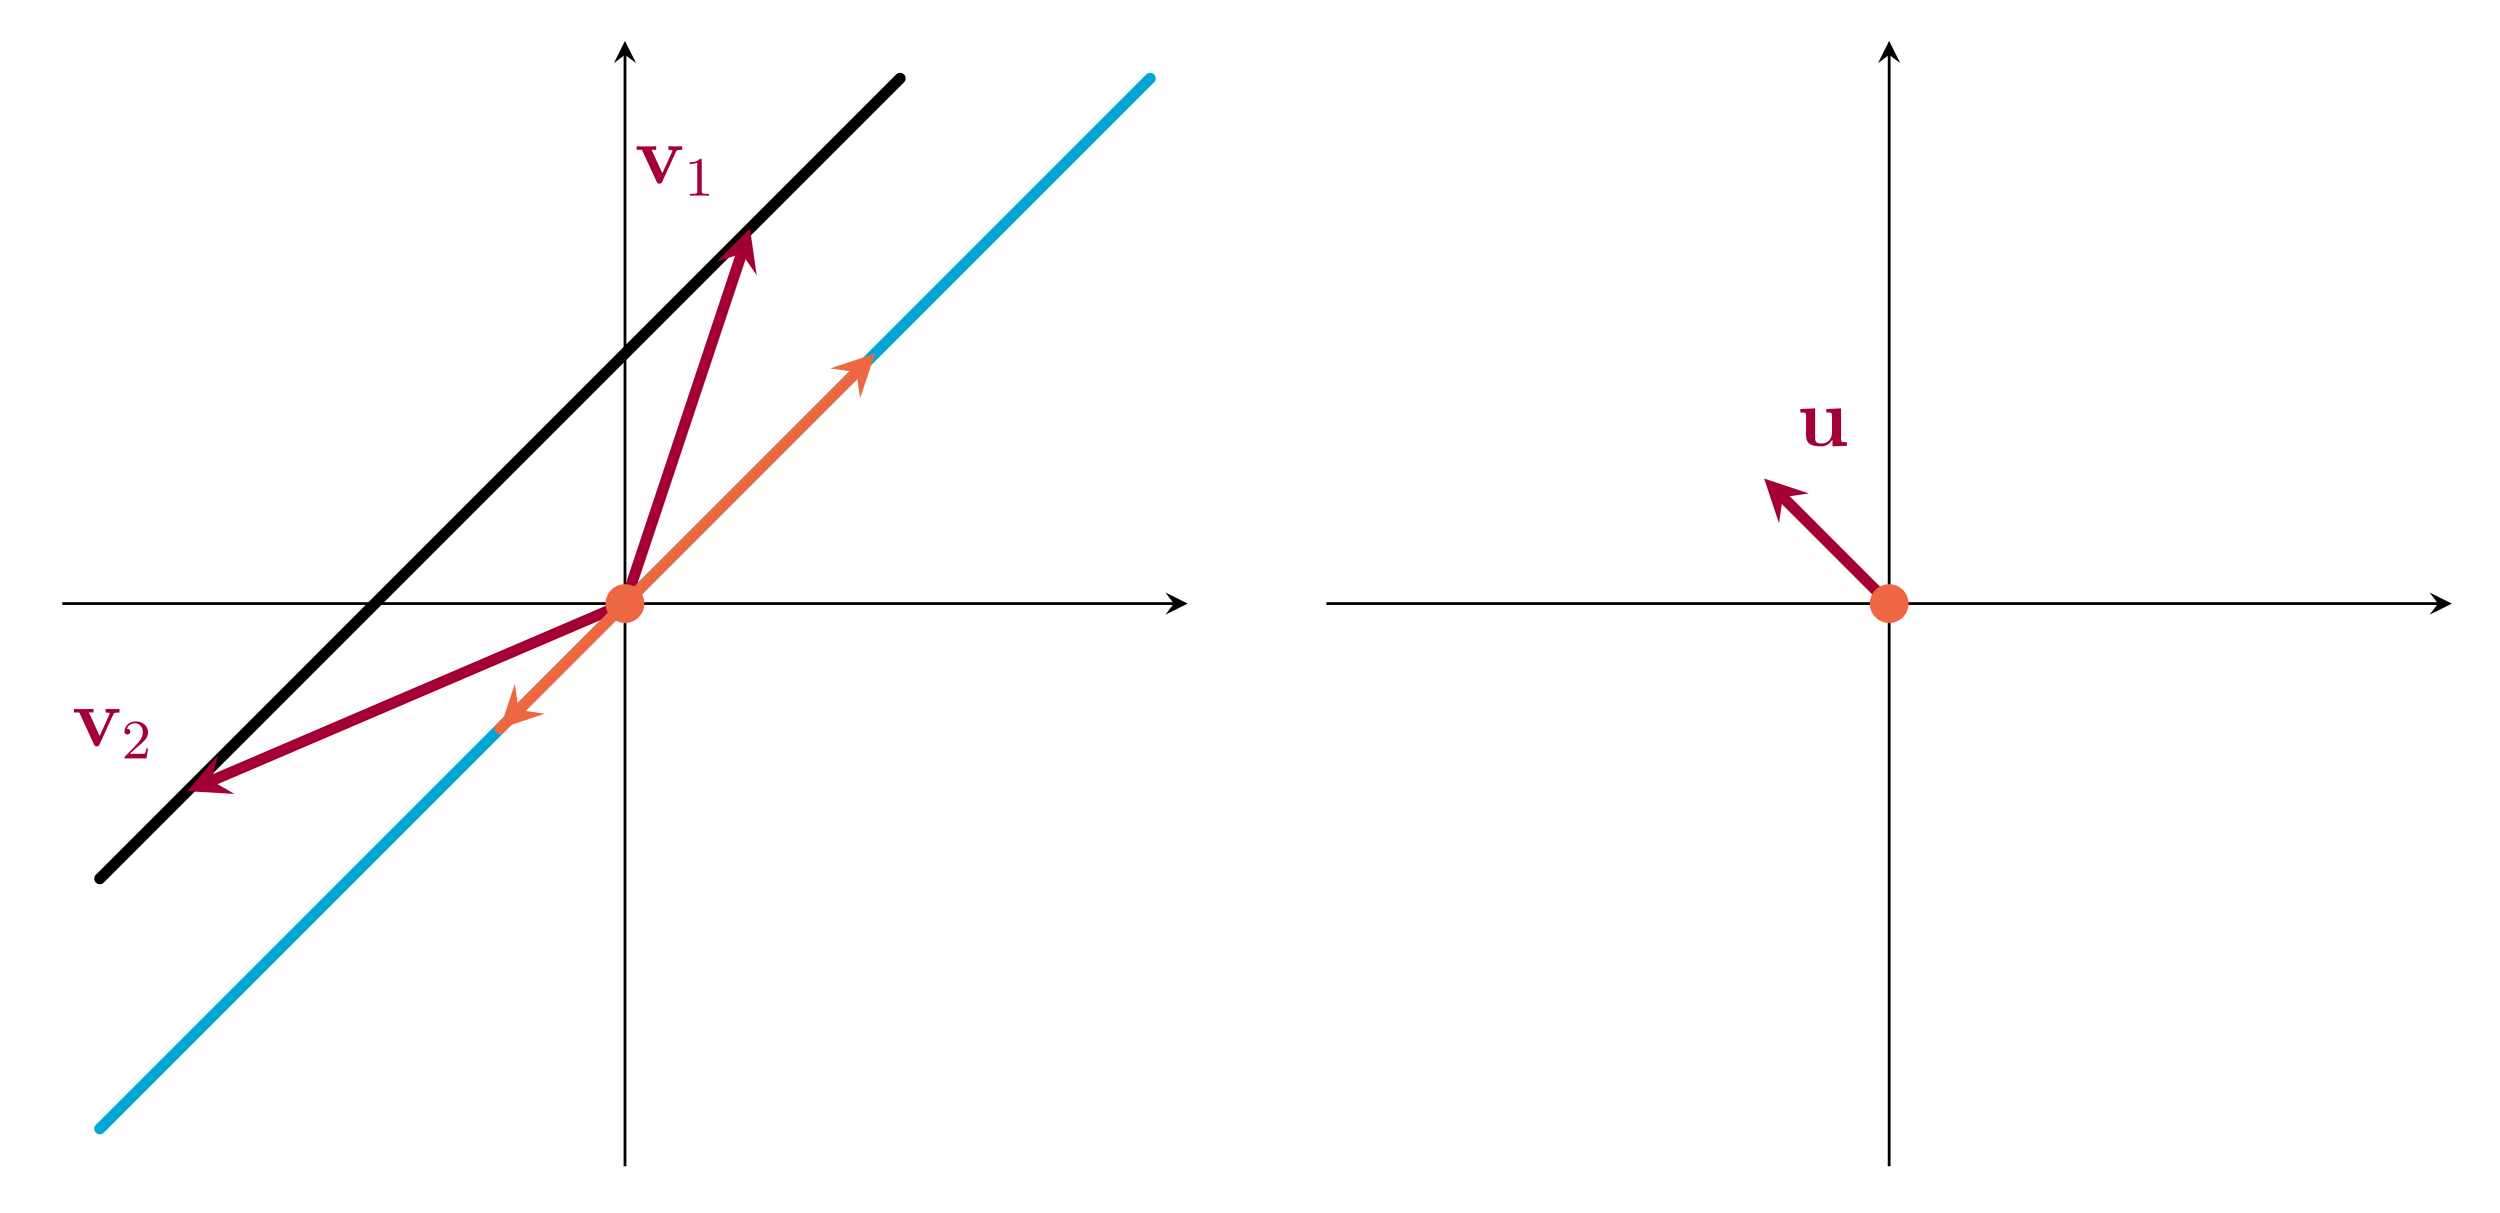 <?xml version="1.0" encoding="UTF-8"?>
<svg xmlns="http://www.w3.org/2000/svg" xmlns:xlink="http://www.w3.org/1999/xlink" width="356.721pt" height="173.125pt" viewBox="0 0 356.721 173.125" version="1.2">
<defs>
<g>
<symbol overflow="visible" id="glyph0-0">
<path style="stroke:none;" d=""/>
</symbol>
<symbol overflow="visible" id="glyph0-1">
<path style="stroke:none;" d="M 5.891 -4.5 C 5.969 -4.672 6.016 -4.766 6.766 -4.766 L 6.766 -5.281 C 6.344 -5.25 6.312 -5.25 5.828 -5.25 C 5.5 -5.25 5.484 -5.25 4.797 -5.281 L 4.797 -4.766 C 5.125 -4.766 5.391 -4.703 5.391 -4.625 C 5.391 -4.609 5.391 -4.609 5.328 -4.484 L 3.938 -1.422 L 2.406 -4.766 L 3.062 -4.766 L 3.062 -5.281 C 2.781 -5.25 1.953 -5.25 1.625 -5.25 C 1.281 -5.25 0.594 -5.25 0.281 -5.281 L 0.281 -4.766 L 1.031 -4.766 L 3.125 -0.219 C 3.234 0 3.266 0.062 3.531 0.062 C 3.719 0.062 3.812 0.031 3.922 -0.203 Z M 5.891 -4.5 "/>
</symbol>
<symbol overflow="visible" id="glyph0-2">
<path style="stroke:none;" d="M 4.203 -5.25 L 4.203 -4.75 C 4.938 -4.75 5.016 -4.75 5.016 -4.281 L 5.016 -1.953 C 5.016 -1.047 4.484 -0.328 3.562 -0.328 C 2.656 -0.328 2.609 -0.625 2.609 -1.266 L 2.609 -5.344 L 0.5 -5.25 L 0.5 -4.75 C 1.234 -4.75 1.312 -4.75 1.312 -4.281 L 1.312 -1.469 C 1.312 -0.281 2.109 0.078 3.391 0.078 C 3.672 0.078 4.547 0.078 5.062 -0.891 L 5.078 -0.891 L 5.078 0.078 L 7.141 0 L 7.141 -0.516 C 6.391 -0.516 6.312 -0.516 6.312 -0.969 L 6.312 -5.344 Z M 4.203 -5.25 "/>
</symbol>
<symbol overflow="visible" id="glyph1-0">
<path style="stroke:none;" d=""/>
</symbol>
<symbol overflow="visible" id="glyph1-1">
<path style="stroke:none;" d="M 2.5 -5.062 C 2.5 -5.266 2.469 -5.281 2.266 -5.281 C 1.938 -4.953 1.516 -4.766 0.766 -4.766 L 0.766 -4.516 C 0.969 -4.516 1.406 -4.516 1.859 -4.719 L 1.859 -0.656 C 1.859 -0.359 1.844 -0.266 1.094 -0.266 L 0.812 -0.266 L 0.812 0 C 1.141 -0.031 1.812 -0.031 2.172 -0.031 C 2.531 -0.031 3.219 -0.031 3.547 0 L 3.547 -0.266 L 3.266 -0.266 C 2.516 -0.266 2.5 -0.359 2.5 -0.656 Z M 2.5 -5.062 "/>
</symbol>
<symbol overflow="visible" id="glyph1-2">
<path style="stroke:none;" d="M 2.234 -1.625 C 2.359 -1.734 2.703 -2 2.828 -2.109 C 3.312 -2.562 3.781 -3 3.781 -3.719 C 3.781 -4.672 3 -5.281 2 -5.281 C 1.047 -5.281 0.422 -4.562 0.422 -3.844 C 0.422 -3.453 0.734 -3.406 0.844 -3.406 C 1.016 -3.406 1.25 -3.531 1.25 -3.828 C 1.25 -4.234 0.859 -4.234 0.766 -4.234 C 0.984 -4.812 1.531 -5.016 1.906 -5.016 C 2.656 -5.016 3.031 -4.391 3.031 -3.719 C 3.031 -2.891 2.453 -2.297 1.516 -1.328 L 0.516 -0.297 C 0.422 -0.219 0.422 -0.203 0.422 0 L 3.562 0 L 3.781 -1.422 L 3.547 -1.422 C 3.516 -1.266 3.453 -0.859 3.359 -0.719 C 3.312 -0.656 2.703 -0.656 2.578 -0.656 L 1.172 -0.656 Z M 2.234 -1.625 "/>
</symbol>
</g>
<clipPath id="clip1">
  <path d="M 0.758 0 L 187 0 L 187 172.254 L 0.758 172.254 Z M 0.758 0 "/>
</clipPath>
<clipPath id="clip2">
  <path d="M 0.758 0 L 151 0 L 151 148 L 0.758 148 Z M 0.758 0 "/>
</clipPath>
</defs>
<g id="surface1">
<path style="fill:none;stroke-width:0.399;stroke-linecap:butt;stroke-linejoin:miter;stroke:rgb(0%,0%,0%);stroke-opacity:1;stroke-miterlimit:10;" d="M 0.002 80.696 L 159.397 80.696 " transform="matrix(0.995,0,0,-0.995,8.885,166.415)"/>
<path style=" stroke:none;fill-rule:nonzero;fill:rgb(0%,0%,0%);fill-opacity:1;" d="M 169.465 86.125 L 166.293 84.539 L 167.48 86.125 L 166.293 87.711 "/>
<path style="fill:none;stroke-width:0.399;stroke-linecap:butt;stroke-linejoin:miter;stroke:rgb(0%,0%,0%);stroke-opacity:1;stroke-miterlimit:10;" d="M 80.697 0.001 L 80.697 159.396 " transform="matrix(0.995,0,0,-0.995,8.885,166.415)"/>
<path style=" stroke:none;fill-rule:nonzero;fill:rgb(0%,0%,0%);fill-opacity:1;" d="M 89.176 5.836 L 87.59 9.008 L 89.176 7.82 L 90.762 9.008 "/>
<g clip-path="url(#clip1)" clip-rule="nonzero">
<path style="fill:none;stroke-width:1.594;stroke-linecap:round;stroke-linejoin:miter;stroke:rgb(0%,65.099%,83.922%);stroke-opacity:1;stroke-miterlimit:10;" d="M 5.38 5.379 L 156.009 156.012 " transform="matrix(0.995,0,0,-0.995,8.885,166.415)"/>
</g>
<g clip-path="url(#clip2)" clip-rule="nonzero">
<path style="fill:none;stroke-width:1.594;stroke-linecap:round;stroke-linejoin:miter;stroke:rgb(0%,0%,0%);stroke-opacity:1;stroke-miterlimit:10;" d="M 5.38 41.243 L 120.145 156.012 " transform="matrix(0.995,0,0,-0.995,8.885,166.415)"/>
</g>
<path style="fill:none;stroke-width:1.594;stroke-linecap:round;stroke-linejoin:miter;stroke:rgb(64.705%,0%,20.392%);stroke-opacity:1;stroke-miterlimit:10;" d="M 80.697 80.696 L 97.429 130.901 " transform="matrix(0.995,0,0,-0.995,8.885,166.415)"/>
<path style=" stroke:none;fill-rule:nonzero;fill:rgb(64.705%,0%,20.392%);fill-opacity:1;" d="M 107.016 32.598 L 102.254 37.363 L 105.824 36.172 L 107.969 39.27 "/>
<g style="fill:rgb(64.705%,0%,20.392%);fill-opacity:1;">
  <use xlink:href="#glyph0-1" x="90.569" y="26.142"/>
</g>
<g style="fill:rgb(64.705%,0%,20.392%);fill-opacity:1;">
  <use xlink:href="#glyph1-1" x="97.632" y="27.927"/>
</g>
<path style="fill:none;stroke-width:1.594;stroke-linecap:round;stroke-linejoin:miter;stroke:rgb(64.705%,0%,20.392%);stroke-opacity:1;stroke-miterlimit:10;" d="M 80.697 80.696 L 21.41 55.287 " transform="matrix(0.995,0,0,-0.995,8.885,166.415)"/>
<path style=" stroke:none;fill-rule:nonzero;fill:rgb(64.705%,0%,20.392%);fill-opacity:1;" d="M 26.727 112.891 L 33.453 113.285 L 30.188 111.406 L 31.078 107.746 "/>
<g style="fill:rgb(64.705%,0%,20.392%);fill-opacity:1;">
  <use xlink:href="#glyph0-1" x="10.281" y="106.431"/>
</g>
<g style="fill:rgb(64.705%,0%,20.392%);fill-opacity:1;">
  <use xlink:href="#glyph1-2" x="17.343" y="108.215"/>
</g>
<path style="fill:none;stroke-width:1.594;stroke-linecap:round;stroke-linejoin:miter;stroke:rgb(92.94%,40.784%,25.882%);stroke-opacity:1;stroke-miterlimit:10;" d="M 80.697 80.696 L 65.44 65.439 " transform="matrix(0.995,0,0,-0.995,8.885,166.415)"/>
<path style=" stroke:none;fill-rule:nonzero;fill:rgb(92.94%,40.784%,25.882%);fill-opacity:1;" d="M 71.332 103.969 L 77.727 101.836 L 73.996 101.305 L 73.465 97.574 "/>
<path style="fill:none;stroke-width:1.594;stroke-linecap:round;stroke-linejoin:miter;stroke:rgb(92.94%,40.784%,25.882%);stroke-opacity:1;stroke-miterlimit:10;" d="M 62.763 62.762 L 113.883 113.882 " transform="matrix(0.995,0,0,-0.995,8.885,166.415)"/>
<path style=" stroke:none;fill-rule:nonzero;fill:rgb(92.94%,40.784%,25.882%);fill-opacity:1;" d="M 124.859 50.441 L 118.465 52.57 L 122.195 53.105 L 122.727 56.832 "/>
<path style="fill-rule:nonzero;fill:rgb(92.94%,40.784%,25.882%);fill-opacity:1;stroke-width:1.594;stroke-linecap:butt;stroke-linejoin:miter;stroke:rgb(92.94%,40.784%,25.882%);stroke-opacity:1;stroke-miterlimit:10;" d="M 82.687 80.696 C 82.687 81.795 81.796 82.686 80.697 82.686 C 79.593 82.686 78.702 81.795 78.702 80.696 C 78.702 79.596 79.593 78.701 80.697 78.701 C 81.796 78.701 82.687 79.596 82.687 80.696 Z M 82.687 80.696 " transform="matrix(0.995,0,0,-0.995,8.885,166.415)"/>
<path style="fill:none;stroke-width:0.399;stroke-linecap:butt;stroke-linejoin:miter;stroke:rgb(0%,0%,0%);stroke-opacity:1;stroke-miterlimit:10;" d="M -0.001 80.696 L 159.398 80.696 " transform="matrix(0.995,0,0,-0.995,189.27,166.415)"/>
<path style=" stroke:none;fill-rule:nonzero;fill:rgb(0%,0%,0%);fill-opacity:1;" d="M 349.848 86.125 L 346.676 84.539 L 347.867 86.125 L 346.676 87.711 "/>
<path style="fill:none;stroke-width:0.399;stroke-linecap:butt;stroke-linejoin:miter;stroke:rgb(0%,0%,0%);stroke-opacity:1;stroke-miterlimit:10;" d="M 80.694 0.001 L 80.694 159.396 " transform="matrix(0.995,0,0,-0.995,189.27,166.415)"/>
<path style=" stroke:none;fill-rule:nonzero;fill:rgb(0%,0%,0%);fill-opacity:1;" d="M 269.559 5.836 L 267.973 9.008 L 269.559 7.82 L 271.145 9.008 "/>
<path style="fill:none;stroke-width:1.594;stroke-linecap:butt;stroke-linejoin:miter;stroke:rgb(64.705%,0%,20.392%);stroke-opacity:1;stroke-miterlimit:10;" d="M 80.694 80.696 L 65.442 95.952 " transform="matrix(0.995,0,0,-0.995,189.27,166.415)"/>
<path style=" stroke:none;fill-rule:nonzero;fill:rgb(64.705%,0%,20.392%);fill-opacity:1;" d="M 251.719 68.285 L 253.848 74.676 L 254.383 70.945 L 258.109 70.414 "/>
<g style="fill:rgb(64.705%,0%,20.392%);fill-opacity:1;">
  <use xlink:href="#glyph0-2" x="256.391" y="63.611"/>
</g>
<path style="fill-rule:nonzero;fill:rgb(92.94%,40.784%,25.882%);fill-opacity:1;stroke-width:1.594;stroke-linecap:butt;stroke-linejoin:miter;stroke:rgb(92.94%,40.784%,25.882%);stroke-opacity:1;stroke-miterlimit:10;" d="M 82.688 80.696 C 82.688 81.795 81.797 82.686 80.694 82.686 C 79.595 82.686 78.704 81.795 78.704 80.696 C 78.704 79.596 79.595 78.701 80.694 78.701 C 81.797 78.701 82.688 79.596 82.688 80.696 Z M 82.688 80.696 " transform="matrix(0.995,0,0,-0.995,189.27,166.415)"/>
</g>
</svg>

